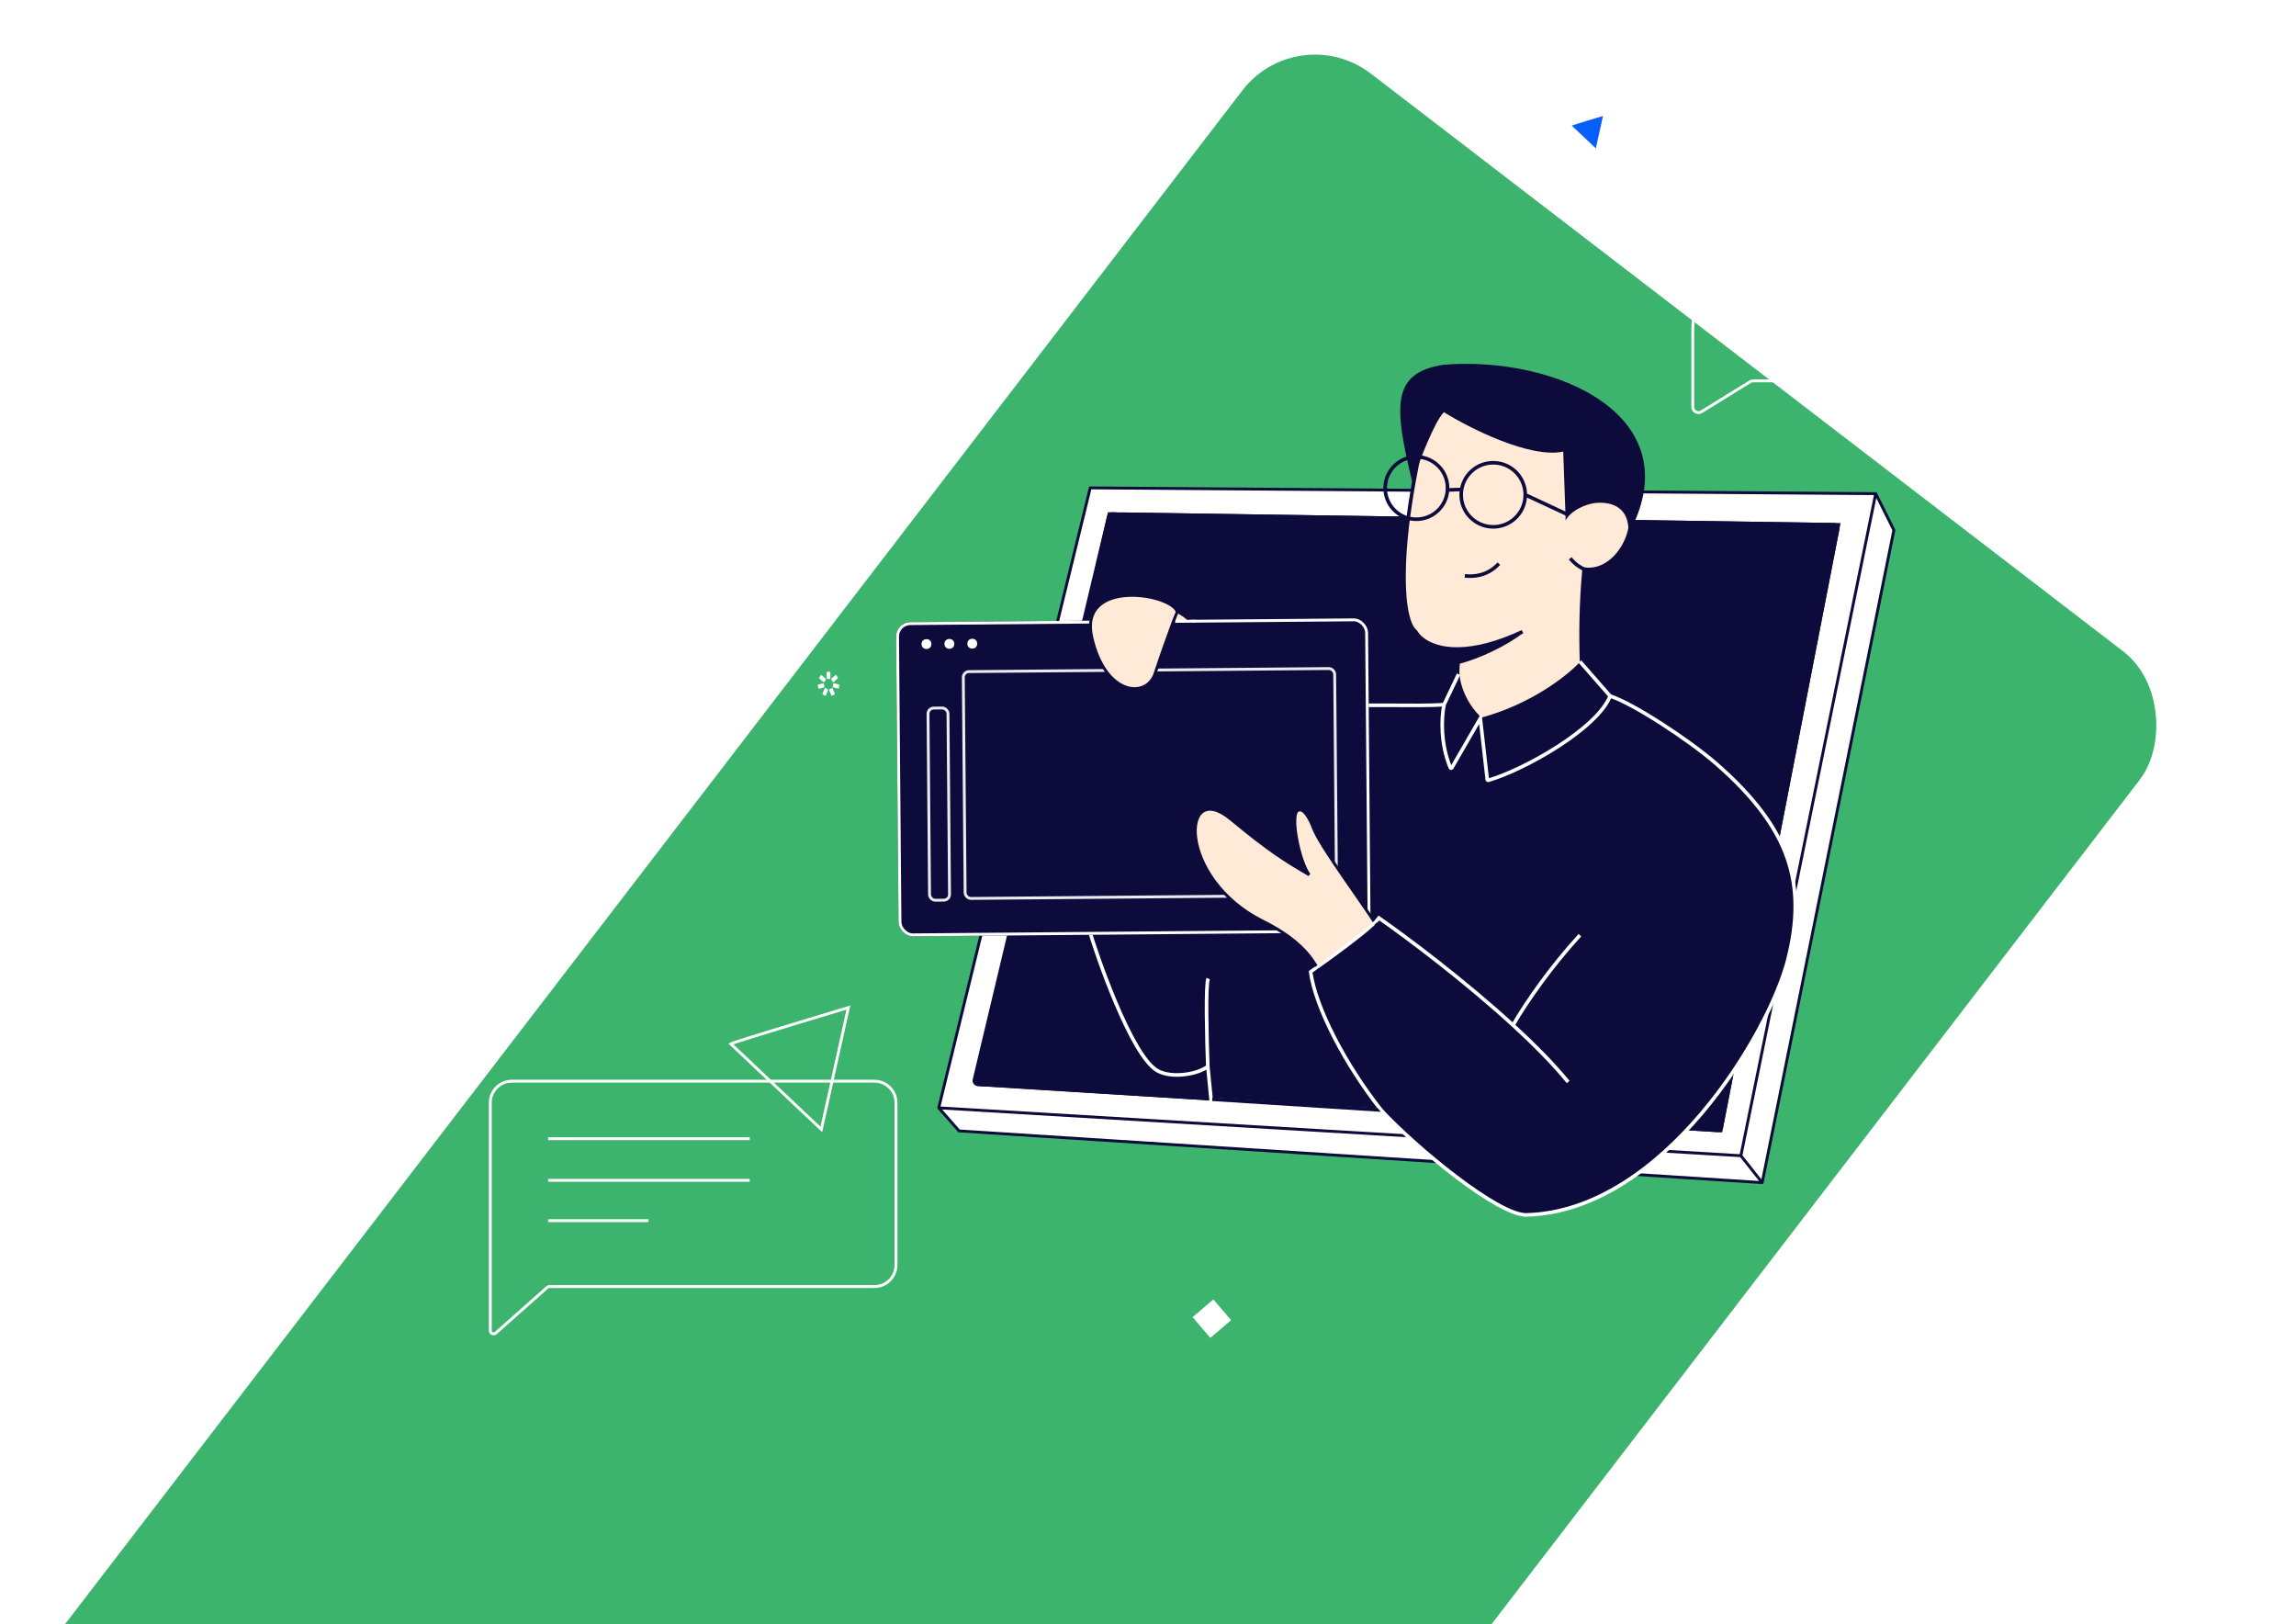 <?xml version="1.0" encoding="UTF-8"?> <svg xmlns="http://www.w3.org/2000/svg" width="639" height="452" viewBox="0 0 639 452" fill="none"> <g clip-path="url(#clip0_763_1282)"> <rect x="361.286" y="4.949" width="314.909" height="671.937" rx="25.506" transform="rotate(37.516 361.286 4.949)" fill="#3CB46E"></rect> <path d="M303.419 135.761L522.029 137.367L527.088 147.508L490.435 329.081L266.912 314.694L261.259 308.271L303.419 135.761Z" fill="white"></path> <path d="M303.419 135.761L303.422 135.361L303.105 135.358L303.03 135.666L303.419 135.761ZM522.029 137.367L522.387 137.188L522.277 136.968L522.032 136.967L522.029 137.367ZM261.259 308.271L260.871 308.176C260.84 308.303 260.873 308.437 260.959 308.535L261.259 308.271ZM527.088 147.508L527.48 147.587L527.508 147.453L527.446 147.33L527.088 147.508ZM490.435 329.081L490.409 329.48C490.609 329.493 490.787 329.356 490.827 329.16L490.435 329.081ZM266.912 314.694L266.612 314.958L266.721 315.083L266.886 315.093L266.912 314.694ZM511.767 145.947L512.16 146.023L512.251 145.554L511.773 145.547L511.767 145.947ZM478.967 314.694L478.942 315.093L479.292 315.115L479.359 314.77L478.967 314.694ZM272.546 301.81L272.156 301.722L272.052 302.181L272.521 302.21L272.546 301.81ZM308.679 142.936L308.685 142.536L308.361 142.531L308.289 142.848L308.679 142.936ZM303.416 136.161L522.026 137.766L522.032 136.967L303.422 135.361L303.416 136.161ZM521.637 137.287L484.115 321.517L484.899 321.677L522.421 137.446L521.637 137.287ZM484.531 321.198L261.283 307.871L261.236 308.67L484.483 321.996L484.531 321.198ZM261.648 308.366L303.807 135.856L303.03 135.666L260.871 308.176L261.648 308.366ZM521.671 137.545L526.73 147.687L527.446 147.33L522.387 137.188L521.671 137.545ZM526.696 147.429L490.043 329.002L490.827 329.16L527.48 147.587L526.696 147.429ZM490.748 328.833L484.821 321.348L484.194 321.845L490.121 329.329L490.748 328.833ZM267.212 314.43L261.56 308.006L260.959 308.535L266.612 314.958L267.212 314.43ZM511.374 145.87L478.574 314.618L479.359 314.77L512.16 146.023L511.374 145.87ZM272.936 301.899L309.069 143.025L308.289 142.848L272.156 301.722L272.936 301.899ZM308.673 143.336L311.729 143.381L311.741 142.582L308.685 142.536L308.673 143.336ZM311.729 143.381L511.761 146.347L511.773 145.547L311.741 142.582L311.729 143.381ZM478.991 314.295L276.698 301.665L276.648 302.464L478.942 315.093L478.991 314.295ZM276.698 301.665L272.571 301.411L272.521 302.21L276.648 302.464L276.698 301.665ZM311.344 142.895L276.282 301.978L277.064 302.151L312.125 143.068L311.344 142.895ZM490.461 328.682L266.938 314.295L266.886 315.093L490.409 329.48L490.461 328.682Z" fill="#0D0B3C"></path> <path d="M308.468 143.816L271.11 300.437C270.947 301.119 271.439 301.783 272.139 301.826L273.971 301.939C274.522 301.973 275.016 301.604 275.141 301.067L311.419 144.344C311.581 143.643 311.055 142.971 310.335 142.96L309.584 142.949C309.055 142.941 308.591 143.302 308.468 143.816Z" fill="#0D0B3C" stroke="#0D0B3C" stroke-width="0.8"></path> <path d="M479.155 313.721L511.509 147.271C511.643 146.581 511.121 145.937 510.417 145.927L312.636 142.995C312.108 142.987 311.646 143.345 311.522 143.858L273.564 300.547C273.399 301.229 273.89 301.896 274.591 301.94L477.976 314.632C478.542 314.667 479.047 314.277 479.155 313.721Z" fill="#0D0B3C" stroke="#0D0B3C" stroke-width="0.8"></path> <path d="M441.805 121.667L440.121 137.092C444.454 135.407 450.246 135.867 452.646 139.696C456.859 146.414 450.023 159.725 440.877 158.372C439.971 167.862 439.908 177.102 440.182 184.434C436.873 188.088 426.629 196.365 412.129 200.246C406.751 195.163 405.581 189.076 405.669 186.668C405.732 184.884 405.933 182.498 406.234 180.599C399.121 180.803 395.285 178.019 394.005 175.784C389.981 172.465 390.355 157.459 391.577 146.943C392.554 138.53 394.253 129.522 395.196 125.684L399.718 109.876L441.805 121.667Z" fill="#FFEAD7"></path> <path d="M440.877 158.372C440.181 158.112 438.434 157.146 437.007 155.359M440.877 158.372C450.023 159.725 456.859 146.414 452.646 139.696C450.246 135.867 444.454 135.407 440.121 137.092L441.805 121.667L399.718 109.876L395.196 125.684C394.253 129.522 392.554 138.53 391.577 146.943C390.355 157.459 389.981 172.465 394.005 175.784C395.285 178.019 399.121 180.803 406.234 180.599M440.877 158.372C439.971 167.862 439.908 177.102 440.182 184.434C436.873 188.088 426.629 196.365 412.129 200.246C406.751 195.163 405.581 189.076 405.669 186.668C405.732 184.884 405.933 182.498 406.234 180.599M423.731 175.784C416.481 179.159 410.709 180.47 406.234 180.599" stroke="#0D0B3C"></path> <path d="M423.883 176.144C420.757 177.558 413.117 180.475 405.874 180.57L405.874 184.785C411.937 183.267 419.444 179.582 423.883 176.144Z" fill="#0D0B3C"></path> <circle cx="415.58" cy="137.684" r="8.917" transform="rotate(-3.156 415.58 137.684)" stroke="#0D0B3C"></circle> <circle cx="394.19" cy="135.811" r="8.678" transform="rotate(-3.156 394.19 135.811)" stroke="#0D0B3C"></circle> <path d="M403.315 136.321L406.5 136.208M424.733 137.792L436.189 143.125" stroke="#0D0B3C"></path> <path d="M401.861 114.694C399.203 117.307 394.873 128.726 393.04 134.108C388.012 113.255 387.01 103.672 401.861 101.49C432.968 98.997 471.277 115.694 453.147 148.772C453.685 142.735 450.435 139.702 444.79 139.903C441.417 140.022 437.046 142.179 435.744 144.808L435.064 125.675C425.741 127.608 409.044 119.16 401.861 114.694Z" fill="#0D0B3C"></path> <path d="M407.676 160.24C410.119 160.52 413.954 160.29 417.147 156.849" stroke="#0D0B3C"></path> <path d="M413.927 216.931L411.987 199.909L404.048 213.661C403.955 213.821 403.719 213.807 403.648 213.636C400.876 206.942 401.131 199.832 401.896 196.067C395.015 196.678 375.043 195.697 371.126 196.863C366.23 198.319 353.933 208.102 335.077 229.297L302.947 258.1C305.056 265.339 314.781 293.741 322.103 297.921C326.117 300.213 333.531 298.898 336.147 296.741L337.055 305.947L360.784 307.535L384.442 308.979C394.118 319.389 416.986 338.275 424.857 338.063C462.858 337.041 492.442 287.547 497.632 266.889C502.822 246.23 498.576 230.75 477.564 212.438C470.146 205.972 454.537 195.738 448.113 193.682C444.532 202.806 424.086 214.292 414.204 217.124C414.071 217.162 413.943 217.069 413.927 216.931Z" fill="#0D0B3C"></path> <path d="M448.113 193.682L439.712 184.093M448.113 193.682C454.537 195.738 470.146 205.972 477.564 212.438C498.576 230.75 502.822 246.23 497.632 266.889C492.442 287.547 462.858 337.041 424.857 338.063C416.986 338.275 394.118 319.389 384.442 308.979M448.113 193.682C444.532 202.806 424.086 214.292 414.204 217.124C414.071 217.162 413.943 217.069 413.927 216.931L411.987 199.909L404.048 213.661C403.955 213.821 403.719 213.807 403.648 213.636C400.876 206.942 401.131 199.832 401.896 196.067M405.935 187.602L401.896 196.067M401.896 196.067C395.015 196.678 375.043 195.697 371.126 196.863C366.23 198.319 353.933 208.102 335.077 229.297L302.947 258.1C305.056 265.339 314.781 293.741 322.103 297.921C326.117 300.213 333.531 298.898 336.147 296.741M384.442 308.979C374.339 296.157 366.126 280.366 364.765 270.462C370.138 266.761 381.463 258.577 383.786 255.45C392.083 261.245 407.766 273.052 421.083 285.251M384.442 308.979L360.784 307.535L337.055 305.947L336.147 296.741M436.448 301.091C432.337 296.054 426.938 290.615 421.083 285.251M421.083 285.251C424.983 278.595 431.593 269.073 439.712 260.225M336.147 296.741C335.863 289.321 335.483 274.045 336.243 272.296" stroke="white"></path> <path d="M337.385 305.872L384.371 308.881" stroke="#0D0B3C"></path> <g filter="url(#filter0_b_763_1282)"> <rect x="249.364" y="173.161" width="131.353" height="87.413" rx="4" transform="rotate(-0.486 249.364 173.161)" fill="#0D0B3C"></rect> <rect x="249.767" y="173.558" width="130.553" height="86.613" rx="3.6" transform="rotate(-0.486 249.767 173.558)" stroke="white" stroke-width="0.8"></rect> </g> <circle cx="257.847" cy="179.219" r="1.372" transform="rotate(-0.486 257.847 179.219)" fill="white"></circle> <circle cx="264.221" cy="179.164" r="1.372" transform="rotate(-0.486 264.221 179.164)" fill="white"></circle> <circle cx="270.594" cy="179.111" r="1.372" transform="rotate(-0.486 270.594 179.111)" fill="white"></circle> <rect x="258.261" y="197.041" width="5.562" height="53.475" rx="1.6" transform="rotate(-0.486 258.261 197.041)" stroke="#EAEBED" stroke-width="0.8"></rect> <rect x="268.083" y="186.897" width="103.366" height="63.119" rx="1.6" transform="rotate(-0.486 268.083 186.897)" stroke="#EAEBED" stroke-width="0.8"></rect> <path d="M321.489 187.362C319.162 194.447 307.616 193.697 303.864 177.37C300.113 161.042 325.789 164.988 327.653 170.238C328.588 170.522 330.868 172.16 331.42 172.993L326.482 173.126C324.994 177.088 323.008 182.737 321.489 187.362Z" fill="#FFEAD7"></path> <path d="M327.653 170.238C325.789 164.988 300.113 161.042 303.864 177.37C307.616 193.697 319.162 194.447 321.489 187.362C323.008 182.737 324.994 177.088 326.482 173.126M327.653 170.238C328.588 170.522 330.868 172.16 331.42 172.993L326.482 173.126M327.653 170.238C327.417 170.853 326.817 172.232 326.482 173.126" stroke="#0D0B3C" stroke-width="0.8"></path> <path d="M365.387 230.113C367.565 236.065 380.488 252.654 385.448 261.224L369.442 274.299C366.735 271.735 367.224 264.19 351.47 256.34C327.57 244.43 328.601 216.375 342.557 227.934C353.414 236.926 357.703 239.537 364.347 243.414C361.529 239.529 359.042 226.912 361.153 225.549C362.842 224.458 364.74 228.328 365.387 230.113Z" fill="#FFEAD7" stroke="#0D0B3C" stroke-width="0.8"></path> <path d="M399.104 316.422C408.496 326.526 421.333 336.354 425.172 336.25L435.152 301.778C431.162 296.889 425.922 291.61 420.238 286.403C407.313 274.563 391.674 261.998 383.621 256.374C381 259.349 370.495 267.001 365.281 270.594C368.163 280.033 389.298 303.977 399.104 316.422Z" fill="#0D0B3C"></path> <path d="M383.864 255.482C380.756 258.659 371.096 265.987 364.932 270.346" stroke="white" stroke-width="0.8"></path> <path d="M383.589 307.892C384.073 308.505 384.757 309.364 385.194 309.778" stroke="white" stroke-width="0.8"></path> <path d="M152.548 316.847L208.663 316.847M152.548 328.432L208.663 328.432M152.548 339.661L180.502 339.661M136.452 370.246L136.452 306.856C136.452 303.542 139.138 300.856 142.452 300.856L243.364 300.856C246.678 300.856 249.364 303.542 249.364 306.856L249.364 352.004C249.364 355.318 246.678 358.004 243.364 358.004L152.898 358.004C152.673 358.004 152.455 358.087 152.287 358.237L137.984 370.935C137.39 371.462 136.452 371.04 136.452 370.246Z" stroke="white" stroke-width="0.8"></path> <path d="M487.9 105.983L542.944 105.983C553.16 105.983 561.442 97.701 561.442 87.485C561.442 77.269 553.16 68.987 542.944 68.987L494.113 68.987C481.41 68.987 471.113 79.284 471.113 91.987L471.113 113.223C471.113 114.468 472.479 115.23 473.538 114.575L487.065 106.22C487.316 106.065 487.605 105.983 487.9 105.983Z" stroke="white" stroke-width="0.8"></path> <circle r="4.008" transform="matrix(-1 -2.59742e-10 -2.59742e-10 1 532.997 88.686)" stroke="white" stroke-width="0.8"></circle> <circle r="4.008" transform="matrix(-1 -2.59742e-10 -2.59742e-10 1 517.149 88.686)" stroke="white" stroke-width="0.8"></circle> <circle r="4.008" transform="matrix(-1 -2.59742e-10 -2.59742e-10 1 503.131 88.686)" stroke="white" stroke-width="0.8"></circle> <circle cx="226.859" cy="120.211" r="7.152" stroke="white" stroke-width="0.8"></circle> <path d="M236.11 280.364C236.11 280.364 204.08 289.995 203.376 290.47L228.591 314.271L236.11 280.364Z" stroke="white" stroke-width="0.8"></path> <path d="M446.135 32.264C446.135 32.264 437.616 34.826 437.429 34.952L444.136 41.282L446.135 32.264Z" fill="#085EFC"></path> <rect x="337.7" y="361.571" width="7.605" height="7.605" transform="rotate(49.574 337.7 361.571)" fill="white"></rect> <path d="M332.66 172.854L327.046 172.914" stroke="white" stroke-width="0.8"></path> <path d="M327.11 172.312L326.893 172.989" stroke="#0D0B3C" stroke-width="0.2"></path> <path d="M230.265 188.919L230.271 188.919L230.914 188.916L230.92 188.916C231.03 188.915 231.109 188.824 231.109 188.699L231.103 187.138C231.102 187.013 231.022 186.923 230.912 186.924L230.906 186.924L230.263 186.927L230.257 186.927C230.146 186.928 230.067 187.018 230.068 187.143L230.074 188.705C230.068 188.837 230.148 188.92 230.265 188.919Z" fill="white"></path> <path d="M229.406 189.756L229.412 189.749L229.807 189.177L229.814 189.171C229.881 189.073 229.868 188.948 229.782 188.865L228.7 187.899C228.614 187.823 228.504 187.838 228.431 187.935L228.424 187.942L228.029 188.513L228.022 188.52C227.955 188.618 227.968 188.743 228.054 188.826L229.136 189.792C229.228 189.867 229.339 189.853 229.406 189.756Z" fill="white"></path> <path d="M229.447 191.031L229.447 191.024L229.303 190.317L229.303 190.31C229.278 190.185 229.186 190.123 229.076 190.151L227.736 190.505C227.626 190.533 227.571 190.638 227.596 190.763L227.596 190.77L227.74 191.477L227.74 191.484C227.765 191.608 227.857 191.67 227.967 191.642L229.307 191.288C229.417 191.26 229.472 191.155 229.447 191.031Z" fill="white"></path> <path d="M230.356 191.789L230.35 191.782L229.773 191.473L229.767 191.466C229.662 191.411 229.558 191.453 229.516 191.572L228.927 192.976C228.879 193.095 228.916 193.212 229.02 193.26L229.027 193.267L229.604 193.577L229.61 193.584C229.714 193.639 229.818 193.596 229.86 193.478L230.449 192.073C230.491 191.962 230.454 191.844 230.356 191.789Z" fill="white"></path> <path d="M231.444 191.464L231.438 191.471L230.863 191.786L230.857 191.793C230.753 191.849 230.723 191.967 230.766 192.085L231.372 193.484C231.422 193.602 231.526 193.636 231.63 193.587L231.636 193.58L232.211 193.265L232.217 193.258C232.321 193.201 232.351 193.083 232.307 192.966L231.702 191.567C231.646 191.449 231.542 191.408 231.444 191.464Z" fill="white"></path> <path d="M231.892 190.289L231.892 190.296L231.754 191.005L231.754 191.012C231.73 191.137 231.785 191.241 231.896 191.268L233.239 191.608C233.349 191.635 233.441 191.572 233.465 191.447L233.465 191.44L233.603 190.732L233.603 190.725C233.627 190.6 233.571 190.496 233.461 190.469L232.118 190.129C232.014 190.101 231.922 190.164 231.892 190.289Z" fill="white"></path> <path d="M231.367 189.162L231.373 189.169L231.773 189.736L231.78 189.743C231.847 189.84 231.958 189.853 232.049 189.776L233.123 188.799C233.209 188.722 233.221 188.597 233.153 188.494L233.147 188.487L232.746 187.92L232.74 187.913C232.672 187.816 232.562 187.803 232.47 187.88L231.396 188.857C231.311 188.94 231.299 189.058 231.367 189.162Z" fill="white"></path> </g> <defs> <filter id="filter0_b_763_1282" x="195.557" y="118.241" width="239.702" height="196.137" filterUnits="userSpaceOnUse" color-interpolation-filters="sRGB"> <feFlood flood-opacity="0" result="BackgroundImageFix"></feFlood> <feGaussianBlur in="BackgroundImageFix" stdDeviation="26.92"></feGaussianBlur> <feComposite in2="SourceAlpha" operator="in" result="effect1_backgroundBlur_763_1282"></feComposite> <feBlend mode="normal" in="SourceGraphic" in2="effect1_backgroundBlur_763_1282" result="shape"></feBlend> </filter> <clipPath id="clip0_763_1282"> <rect width="639" height="452" fill="white"></rect> </clipPath> </defs> </svg> 